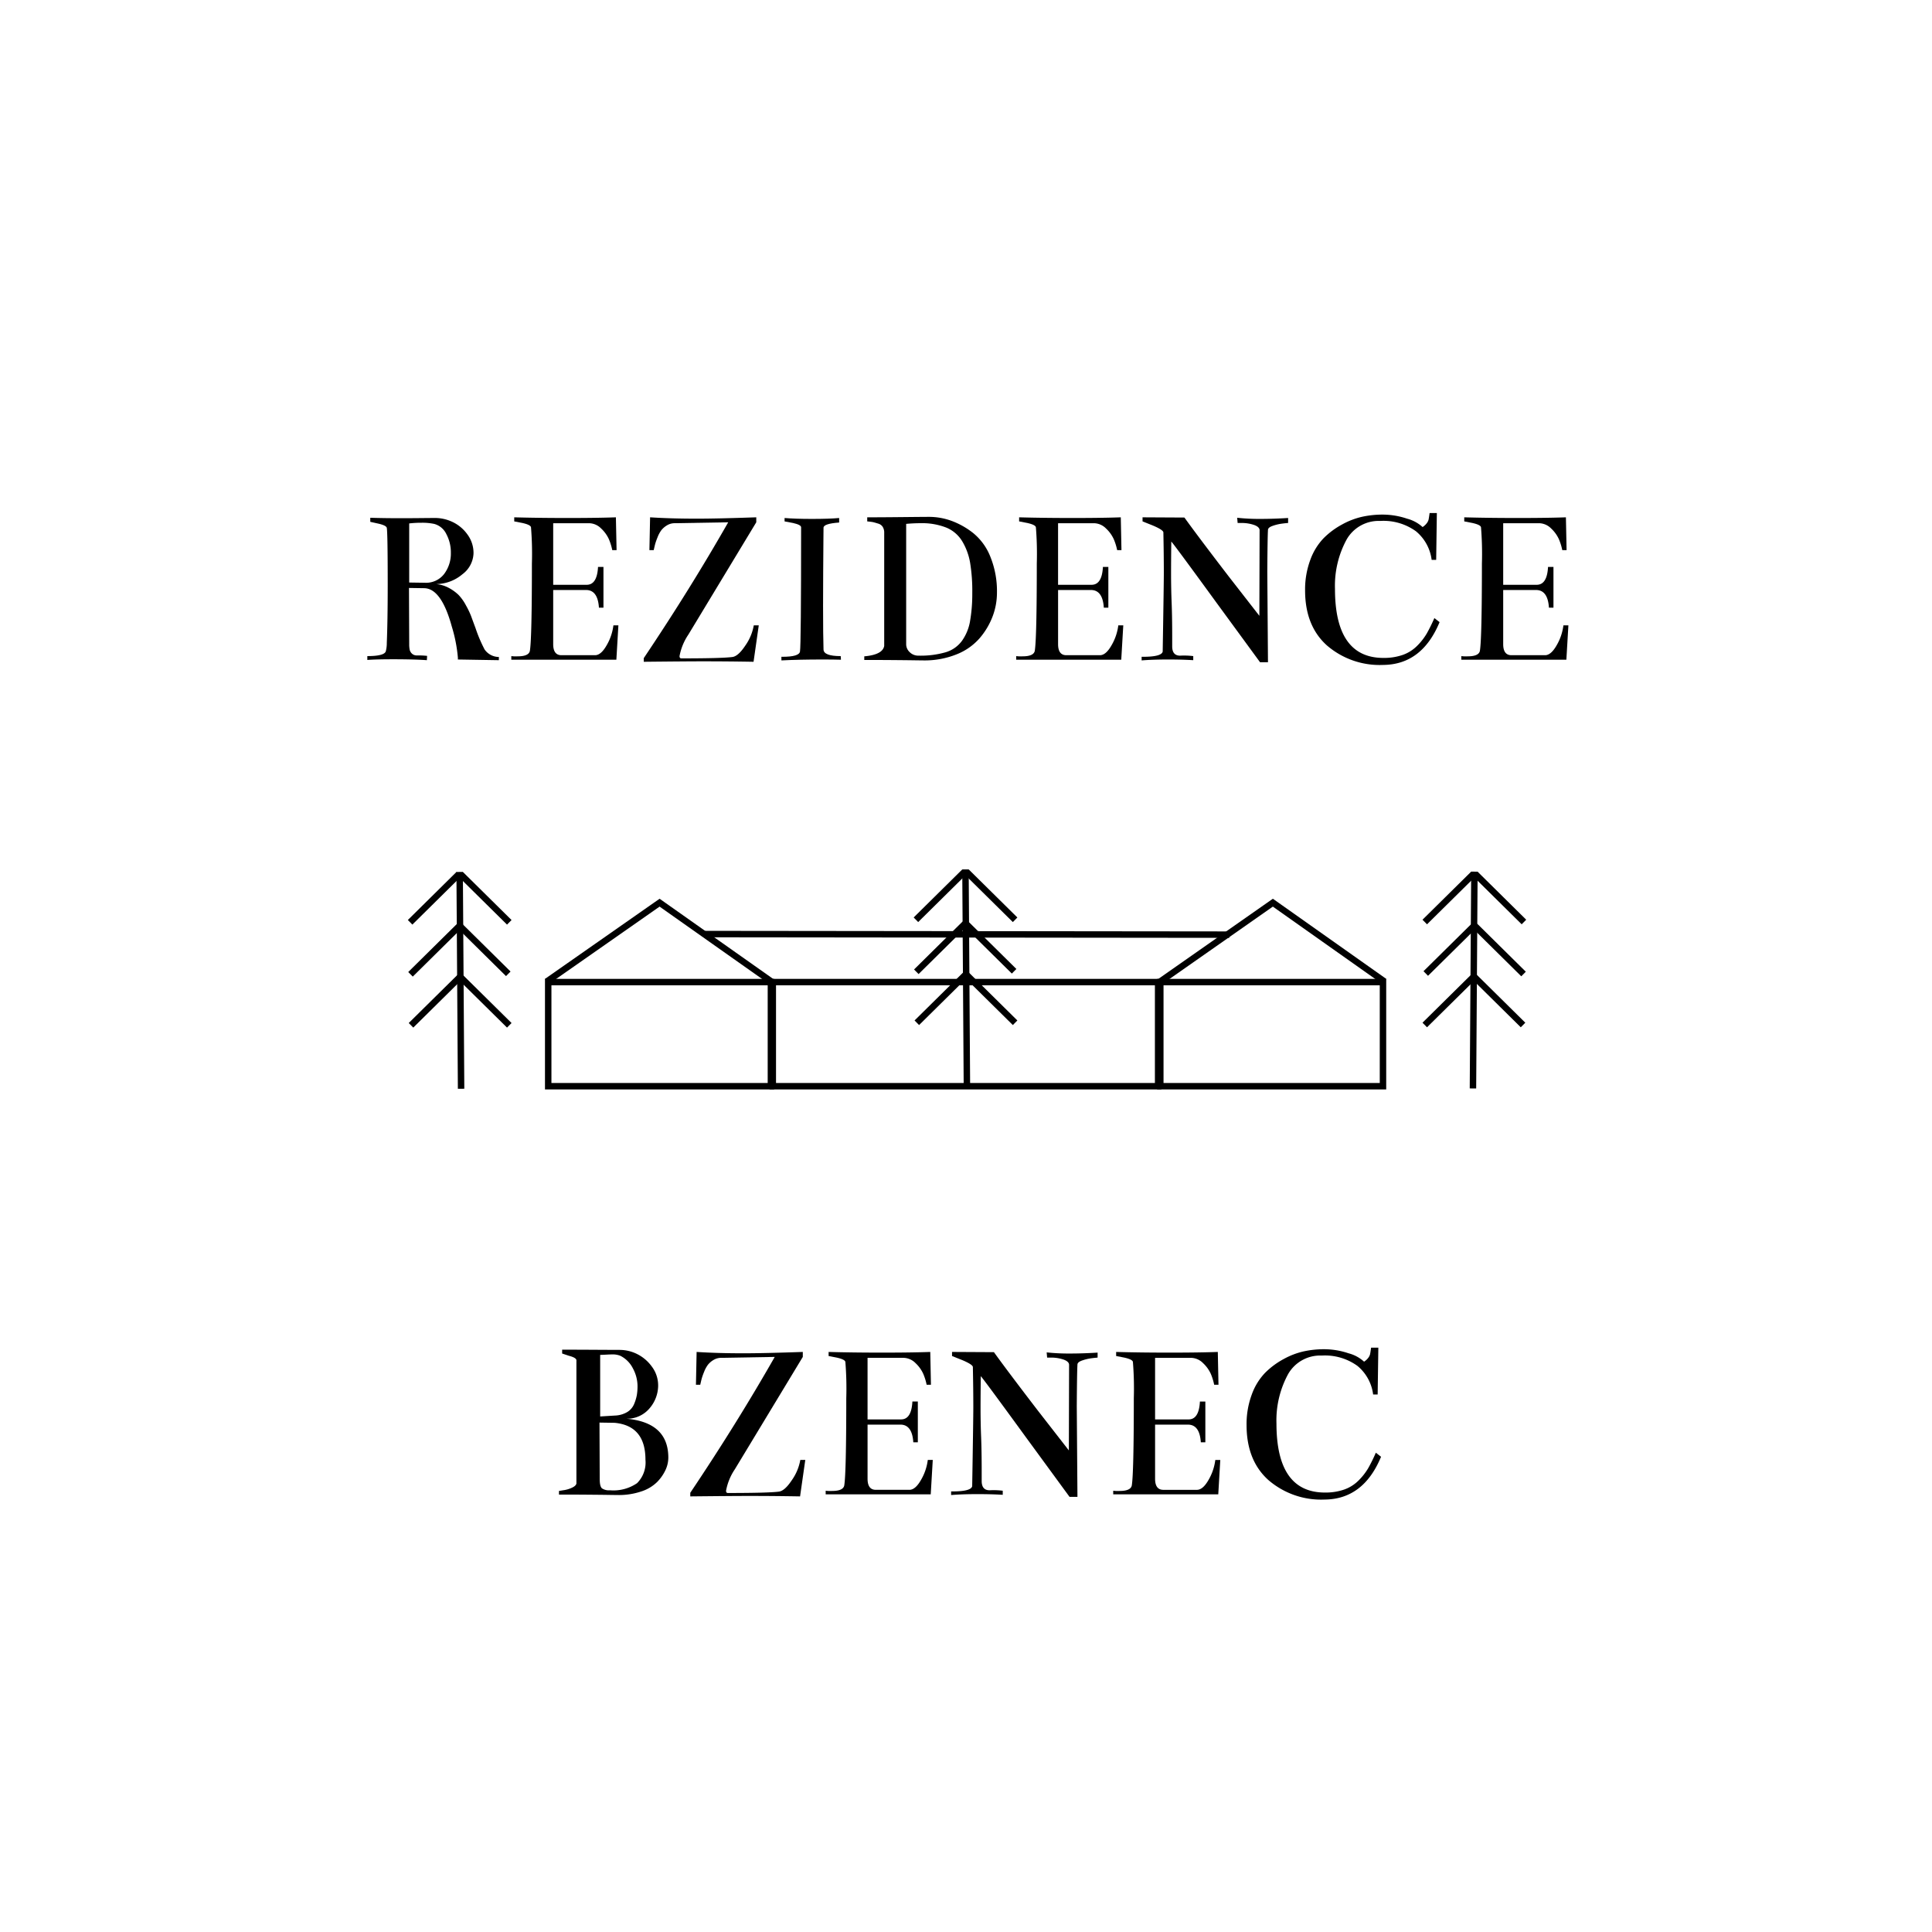 <svg xmlns="http://www.w3.org/2000/svg" viewBox="0 0 300 300">
    <defs>
        <style>
            .a,
            .b {
                fill: none;
            }

            .a {
                stroke: #000;
                stroke-miterlimit: 10;
            }
        </style>
    </defs>
    <title>Rezidence Bzenec</title>
    <path
        d="M77.463,102.513l-6.363-.105V102.126a23.113,23.113,0,0,0-.949-4.852q-1.617-5.906-4.289-5.941l-2.355-.035.035,8.719a4.275,4.275,0,0,0,.07.861,1.218,1.218,0,0,0,.352.615,1.092,1.092,0,0,0,.809.281,12.967,12.967,0,0,1,1.547.07l-.035.668q-1.969-.14-5.238-.141-2.602,0-4.008.105v-.598q2.742,0,2.883-.809a5.09,5.09,0,0,0,.141-1.23q.14-3.551.141-8.965,0-8.05-.141-8.895-.071-.387-1.301-.668l-1.266-.281v-.633q2.074.071,4.922.07,1.16,0,2.918-.018t2.25-.018a6.349,6.349,0,0,1,2.672.615,5.976,5.976,0,0,1,2.303,1.916,4.824,4.824,0,0,1,.967,2.953,4.225,4.225,0,0,1-1.723,3.252,6.421,6.421,0,0,1-4.078,1.529,5.082,5.082,0,0,1,2.004.615,6.695,6.695,0,0,1,1.477,1.072,7.226,7.226,0,0,1,1.143,1.617,12.748,12.748,0,0,1,.809,1.688q.229.633.686,1.863a22.371,22.371,0,0,0,1.406,3.305,2.727,2.727,0,0,0,2.215,1.16ZM67.408,81.349a8.918,8.918,0,0,0-1.934-.176,16.298,16.298,0,0,0-1.934.105V90.454q2.391.035,2.426.035a3.539,3.539,0,0,0,3.006-1.371,5.264,5.264,0,0,0,1.037-3.27,6.038,6.038,0,0,0-.703-2.918A2.915,2.915,0,0,0,67.408,81.349Z" />
    <path
        d="M95.709,102.442H79.396v-.562a5.201,5.201,0,0,0,.984.035q1.723,0,1.898-.844.316-1.898.316-13.57a51.285,51.285,0,0,0-.141-5.625q-.07-.387-1.336-.668l-1.266-.246V80.329q3.727.105,8.314.105t7.471-.105l.105,5.098h-.668a8.712,8.712,0,0,0-.527-1.705,5.244,5.244,0,0,0-1.195-1.652,2.689,2.689,0,0,0-1.934-.826H85.9v9.562h5.203q1.617,0,1.758-2.777h.844v6.328h-.703q-.176-2.742-2.004-2.742H85.9v8.402q0,1.688,1.23,1.723h5.309q.914-.034,1.775-1.564a8.113,8.113,0,0,0,1.037-3.076h.773Z" />
    <path
        d="M99.963,102.196q7.242-10.792,13.113-21.094l-8.297.141a2.275,2.275,0,0,0-1.213.334,3.217,3.217,0,0,0-.861.738,4.559,4.559,0,0,0-.598,1.107,10.064,10.064,0,0,0-.369,1.037q-.088.335-.229.967h-.668l.105-5.098q3.234.211,7.277.211,3.164,0,9.211-.211v.773L106.889,98.54a8.824,8.824,0,0,0-1.371,3.34q0,.352.281.352,6.258,0,7.91-.211.914-.105,2.021-1.775a7.784,7.784,0,0,0,1.318-3.146h.773l-.809,5.66q-4.043-.071-7.98-.07-2.355,0-9.07.07Z" />
    <path
        d="M127.877,81.946q0,.035-.018,1.969t-.035,4.834q-.018,2.9-.018,5.291,0,4.781.07,6.82.035,1.02,2.672,1.02l.035.562q-1.125-.034-2.777-.035-3.797,0-6.469.141v-.562h.141q2.602,0,2.742-.809.176-1.055.176-19.301,0-.387-1.266-.668l-1.301-.246v-.527q1.652.141,4.254.141,2.707,0,4.219-.141v.703Q127.877,81.314,127.877,81.946Z" />
    <path
        d="M154.807,92.036a10.393,10.393,0,0,1-.686,3.709,11.377,11.377,0,0,1-2.021,3.375,9.271,9.271,0,0,1-3.586,2.496,13.319,13.319,0,0,1-5.133.932q-.246,0-1.424-.018-1.178-.018-3.252-.035-2.074-.018-4.5-.018v-.562q2.848-.245,3.094-1.617V82.579a1.705,1.705,0,0,0-.246-.791,1.245,1.245,0,0,0-.721-.492q-.51-.158-.738-.211t-.932-.123V80.329q2.074,0,5.414-.035,3.34-.034,4.219-.035a10.197,10.197,0,0,1,3.445.615,12.221,12.221,0,0,1,3.375,1.898,8.98,8.98,0,0,1,2.672,3.691A14.196,14.196,0,0,1,154.807,92.036Zm-3.832.211v-.211a26.957,26.957,0,0,0-.334-4.641,9.689,9.689,0,0,0-1.213-3.322,5.218,5.218,0,0,0-2.479-2.145,10.264,10.264,0,0,0-4.025-.686q-1.055,0-2.215.105v18.703a1.681,1.681,0,0,0,.545,1.213,1.879,1.879,0,0,0,1.389.545,13.96,13.96,0,0,0,4.201-.527,4.836,4.836,0,0,0,2.531-1.775,7.427,7.427,0,0,0,1.23-2.918A24.547,24.547,0,0,0,150.975,92.247Z" />
    <path
        d="M174.107,102.442h-16.312v-.562a5.201,5.201,0,0,0,.984.035q1.723,0,1.898-.844.316-1.898.316-13.57a51.285,51.285,0,0,0-.141-5.625q-.07-.387-1.336-.668l-1.266-.246V80.329q3.727.105,8.314.105t7.471-.105l.105,5.098h-.668a8.712,8.712,0,0,0-.527-1.705,5.244,5.244,0,0,0-1.195-1.652,2.689,2.689,0,0,0-1.934-.826h-5.52v9.562H169.502q1.617,0,1.758-2.777h.844v6.328h-.703q-.176-2.742-2.004-2.742h-5.098v8.402q0,1.688,1.23,1.723h5.309q.914-.034,1.775-1.564a8.113,8.113,0,0,0,1.037-3.076h.773Z" />
    <path
        d="M200.018,81.208q-.492.035-1.107.123a7.058,7.058,0,0,0-1.318.334q-.703.246-.703.633-.07,1.16-.105,6.469l.105,14.062H195.658l-6.715-9.176q-6.68-9.176-7.066-9.562-.035,2.988-.035,4.887,0,2.391.088,4.57.088,2.18.088,5.414v1.406q0,1.442,1.23,1.441a11.603,11.603,0,0,1,2.039.07v.633q-1.723-.105-3.902-.105-2.426,0-4.113.141v-.562h.211q2.883,0,3.059-.809.176-10.476.176-12.27,0-2.707-.07-6.258-.07-.387-1.652-1.055l-1.582-.633V80.329l6.504.035q2.074,2.883,6.82,9.07l4.816,6.188.035-13.324q-.035-.492-.879-.791a6.027,6.027,0,0,0-2.004-.299h-.527l-.07-.809a31.63,31.63,0,0,0,3.656.176q2.004,0,4.254-.141Z" />
    <path
        d="M214.607,79.907a11.894,11.894,0,0,1,3.885.633,5.697,5.697,0,0,1,2.408,1.301,2.498,2.498,0,0,0,.65-.598,1.568,1.568,0,0,0,.281-.562q.053-.245.158-1.02h1.125l-.105,7.277h-.703a6.868,6.868,0,0,0-2.443-4.447,8.606,8.606,0,0,0-5.537-1.6,5.73,5.73,0,0,0-5.203,2.848,14.999,14.999,0,0,0-1.828,7.699q0,10.723,7.523,10.723a8.805,8.805,0,0,0,3.023-.475,5.93,5.93,0,0,0,2.232-1.424,9.49,9.49,0,0,0,1.477-1.898,25.359,25.359,0,0,0,1.178-2.391l.809.633q-2.742,6.61-8.789,6.645a12.528,12.528,0,0,1-8.719-3.041q-3.375-3.04-3.375-8.525a13.176,13.176,0,0,1,.809-4.746,9.51,9.51,0,0,1,2.074-3.375A12.33,12.33,0,0,1,208.438,81.419a11.754,11.754,0,0,1,3.164-1.195A14.811,14.811,0,0,1,214.607,79.907Z" />
    <path
        d="M243.225,102.442h-16.312v-.562a5.201,5.201,0,0,0,.984.035q1.723,0,1.898-.844.316-1.898.316-13.57a51.283,51.283,0,0,0-.141-5.625q-.07-.387-1.336-.668l-1.266-.246V80.329q3.727.105,8.314.105t7.471-.105l.105,5.098h-.668a8.712,8.712,0,0,0-.527-1.705,5.244,5.244,0,0,0-1.195-1.652,2.689,2.689,0,0,0-1.934-.826H233.416v9.562h5.203q1.617,0,1.758-2.777h.844v6.328h-.703q-.176-2.742-2.004-2.742H233.416v8.402q0,1.688,1.23,1.723h5.309q.914-.034,1.775-1.564a8.113,8.113,0,0,0,1.037-3.076h.773Z" />
    <path
        d="M103.777,226.347a4.602,4.602,0,0,1-.439,1.916,6.724,6.724,0,0,1-1.301,1.863,6.215,6.215,0,0,1-2.443,1.459,10.894,10.894,0,0,1-3.656.562q-.246,0-1.406-.018t-3.234-.035q-2.074-.018-4.5-.018v-.562l.633-.105a4.571,4.571,0,0,0,1.318-.369q.686-.299.756-.686V211.194q-.07-.387-1.16-.668l-1.055-.352v-.598q2.074,0,5.08.018t3.885.018a6.082,6.082,0,0,1,2.654.633,6.25,6.25,0,0,1,2.303,1.951,4.841,4.841,0,0,1,.984,2.971v.07a5.457,5.457,0,0,1-1.318,3.428,4.555,4.555,0,0,1-3.568,1.635Q103.777,220.897,103.777,226.347Zm-10.688-5.449.035,8.754q0,1.16.352,1.459a1.929,1.929,0,0,0,1.23.299,6.474,6.474,0,0,0,4.219-1.107,4.54,4.54,0,0,0,1.301-3.639q0-5.273-4.781-5.73Zm.105-10.512v9.562l2.285-.141a4.016,4.016,0,0,0,1.916-.545,2.629,2.629,0,0,0,1.072-1.248,6.742,6.742,0,0,0,.422-1.389,8.269,8.269,0,0,0,.105-1.389,5.81,5.81,0,0,0-.721-2.76,4.362,4.362,0,0,0-1.951-1.951,3.193,3.193,0,0,0-1.301-.211q-.281,0-.914.035T93.195,210.386Z" />
    <path
        d="M107.188,231.796q7.242-10.793,13.113-21.094l-8.297.141a2.275,2.275,0,0,0-1.213.334,3.199,3.199,0,0,0-.861.738,4.559,4.559,0,0,0-.598,1.107,10.021,10.021,0,0,0-.369,1.037q-.088.334-.229.967h-.668l.105-5.098q3.234.211,7.277.211,3.164,0,9.211-.211v.773l-10.547,17.438a8.824,8.824,0,0,0-1.371,3.34q0,.352.281.352,6.258,0,7.91-.211.914-.105,2.021-1.775a7.787,7.787,0,0,0,1.318-3.146h.773l-.809,5.66q-4.043-.07-7.98-.07-2.355,0-9.07.07Z" />
    <path
        d="M144.523,232.042h-16.312v-.562a5.201,5.201,0,0,0,.984.035q1.723,0,1.898-.844.316-1.898.316-13.57a51.276,51.276,0,0,0-.141-5.625q-.07-.387-1.336-.668l-1.266-.246v-.633q3.727.105,8.314.105t7.471-.105l.105,5.098h-.668a8.702,8.702,0,0,0-.527-1.705A5.239,5.239,0,0,0,142.168,211.669a2.687,2.687,0,0,0-1.934-.826h-5.52v9.562H139.918q1.617,0,1.758-2.777h.844v6.328h-.703q-.176-2.742-2.004-2.742h-5.098v8.402q0,1.688,1.23,1.723h5.309q.914-.035,1.775-1.564a8.116,8.116,0,0,0,1.037-3.076h.773Z" />
    <path
        d="M170.434,210.808q-.492.035-1.107.123a7.021,7.021,0,0,0-1.318.334q-.703.246-.703.633-.07,1.16-.105,6.469l.105,14.062h-1.23l-6.715-9.176q-6.68-9.176-7.066-9.562-.035,2.988-.035,4.887,0,2.391.088,4.57t.088,5.414v1.406q0,1.441,1.23,1.441a11.603,11.603,0,0,1,2.039.07v.633q-1.723-.105-3.902-.105-2.426,0-4.113.141v-.562h.211q2.883,0,3.059-.809.176-10.477.176-12.27,0-2.707-.07-6.258-.07-.387-1.652-1.055l-1.582-.633v-.633l6.504.035q2.074,2.883,6.82,9.07l4.816,6.188.035-13.324q-.035-.492-.879-.791a6.014,6.014,0,0,0-2.004-.299h-.527l-.07-.809a31.741,31.741,0,0,0,3.656.176q2.004,0,4.254-.141Z" />
    <path
        d="M189.172,232.042h-16.312v-.562a5.201,5.201,0,0,0,.984.035q1.723,0,1.898-.844.316-1.898.316-13.57a51.278,51.278,0,0,0-.141-5.625q-.07-.387-1.336-.668l-1.266-.246v-.633q3.727.105,8.314.105t7.471-.105l.105,5.098h-.668a8.702,8.702,0,0,0-.527-1.705,5.239,5.239,0,0,0-1.195-1.652,2.687,2.687,0,0,0-1.934-.826h-5.52v9.562h5.203q1.617,0,1.758-2.777h.844v6.328h-.703q-.176-2.742-2.004-2.742h-5.098v8.402q0,1.688,1.23,1.723h5.309q.914-.035,1.775-1.564a8.116,8.116,0,0,0,1.037-3.076h.773Z" />
    <path
        d="M205.52,209.507a11.894,11.894,0,0,1,3.885.633,5.691,5.691,0,0,1,2.408,1.301,2.498,2.498,0,0,0,.65-.598,1.568,1.568,0,0,0,.281-.562q.053-.246.158-1.02h1.125l-.105,7.277h-.703a6.867,6.867,0,0,0-2.443-4.447,8.606,8.606,0,0,0-5.537-1.6,5.73,5.73,0,0,0-5.203,2.848,14.999,14.999,0,0,0-1.828,7.699q0,10.723,7.523,10.723a8.805,8.805,0,0,0,3.023-.475,5.93,5.93,0,0,0,2.232-1.424,9.49,9.49,0,0,0,1.477-1.898,25.42,25.42,0,0,0,1.178-2.391l.809.633q-2.742,6.609-8.789,6.645a12.528,12.528,0,0,1-8.719-3.041q-3.375-3.041-3.375-8.525a13.176,13.176,0,0,1,.809-4.746,9.51,9.51,0,0,1,2.074-3.375,12.331,12.331,0,0,1,2.9-2.145,11.738,11.738,0,0,1,3.164-1.195A14.811,14.811,0,0,1,205.52,209.507Z" />
    <rect class="a" x="85.125" y="152.5" width="34.583" height="16.167" />
    <rect class="a" x="180.172" y="152.5" width="34.578" height="16.167" />
    <polyline class="a" points="180.172 152.402 197.649 140.167 214.961 152.402" />
    <rect class="a" x="120" y="152.5" width="59.833" height="16.167" />
    <polyline class="a" points="84.909 152.411 102.422 140.167 119.77 152.411" />
    <line class="a" x1="109.406" y1="145.042" x2="190.875" y2="145.13" />
    <line class="a" x1="149.917" y1="135" x2="150.141" y2="168.667" />
    <line class="a" x1="157.625" y1="142.823" x2="150.072" y2="135.361" />
    <line class="a" x1="157.469" y1="150.818" x2="149.917" y2="143.356" />
    <line class="a" x1="157.625" y1="158.813" x2="150.072" y2="151.351" />
    <line class="a" x1="142.364" y1="158.813" x2="149.917" y2="151.351" />
    <line class="a" x1="142.286" y1="150.896" x2="149.838" y2="143.434" />
    <line class="a" x1="142.224" y1="142.82" x2="149.776" y2="135.358" />
    <line class="a" x1="228.945" y1="135.348" x2="228.72" y2="169.014" />
    <line class="a" x1="221.236" y1="143.171" x2="228.789" y2="135.709" />
    <line class="a" x1="221.392" y1="151.166" x2="228.945" y2="143.704" />
    <line class="a" x1="221.236" y1="159.161" x2="228.789" y2="151.699" />
    <line class="a" x1="236.497" y1="159.161" x2="228.945" y2="151.699" />
    <line class="a" x1="236.575" y1="151.243" x2="229.023" y2="143.781" />
    <line class="a" x1="236.637" y1="143.168" x2="229.085" y2="135.706" />
    <line class="a" x1="71.374" y1="135.395" x2="71.598" y2="169.062" />
    <line class="a" x1="79.082" y1="143.218" x2="71.529" y2="135.756" />
    <line class="a" x1="78.926" y1="151.214" x2="71.374" y2="143.752" />
    <line class="a" x1="79.082" y1="159.209" x2="71.529" y2="151.747" />
    <line class="a" x1="63.821" y1="159.209" x2="71.374" y2="151.747" />
    <line class="a" x1="63.743" y1="151.291" x2="71.295" y2="143.829" />
    <line class="a" x1="63.681" y1="143.215" x2="71.233" y2="135.753" />
    <polyline class="b" points="229.557 135.465 228.927 134.884 228.435 135.394" />
    <path class="b" d="M228.2,135.582a.714.714,0,1,1,1.427-.008" />
</svg>
